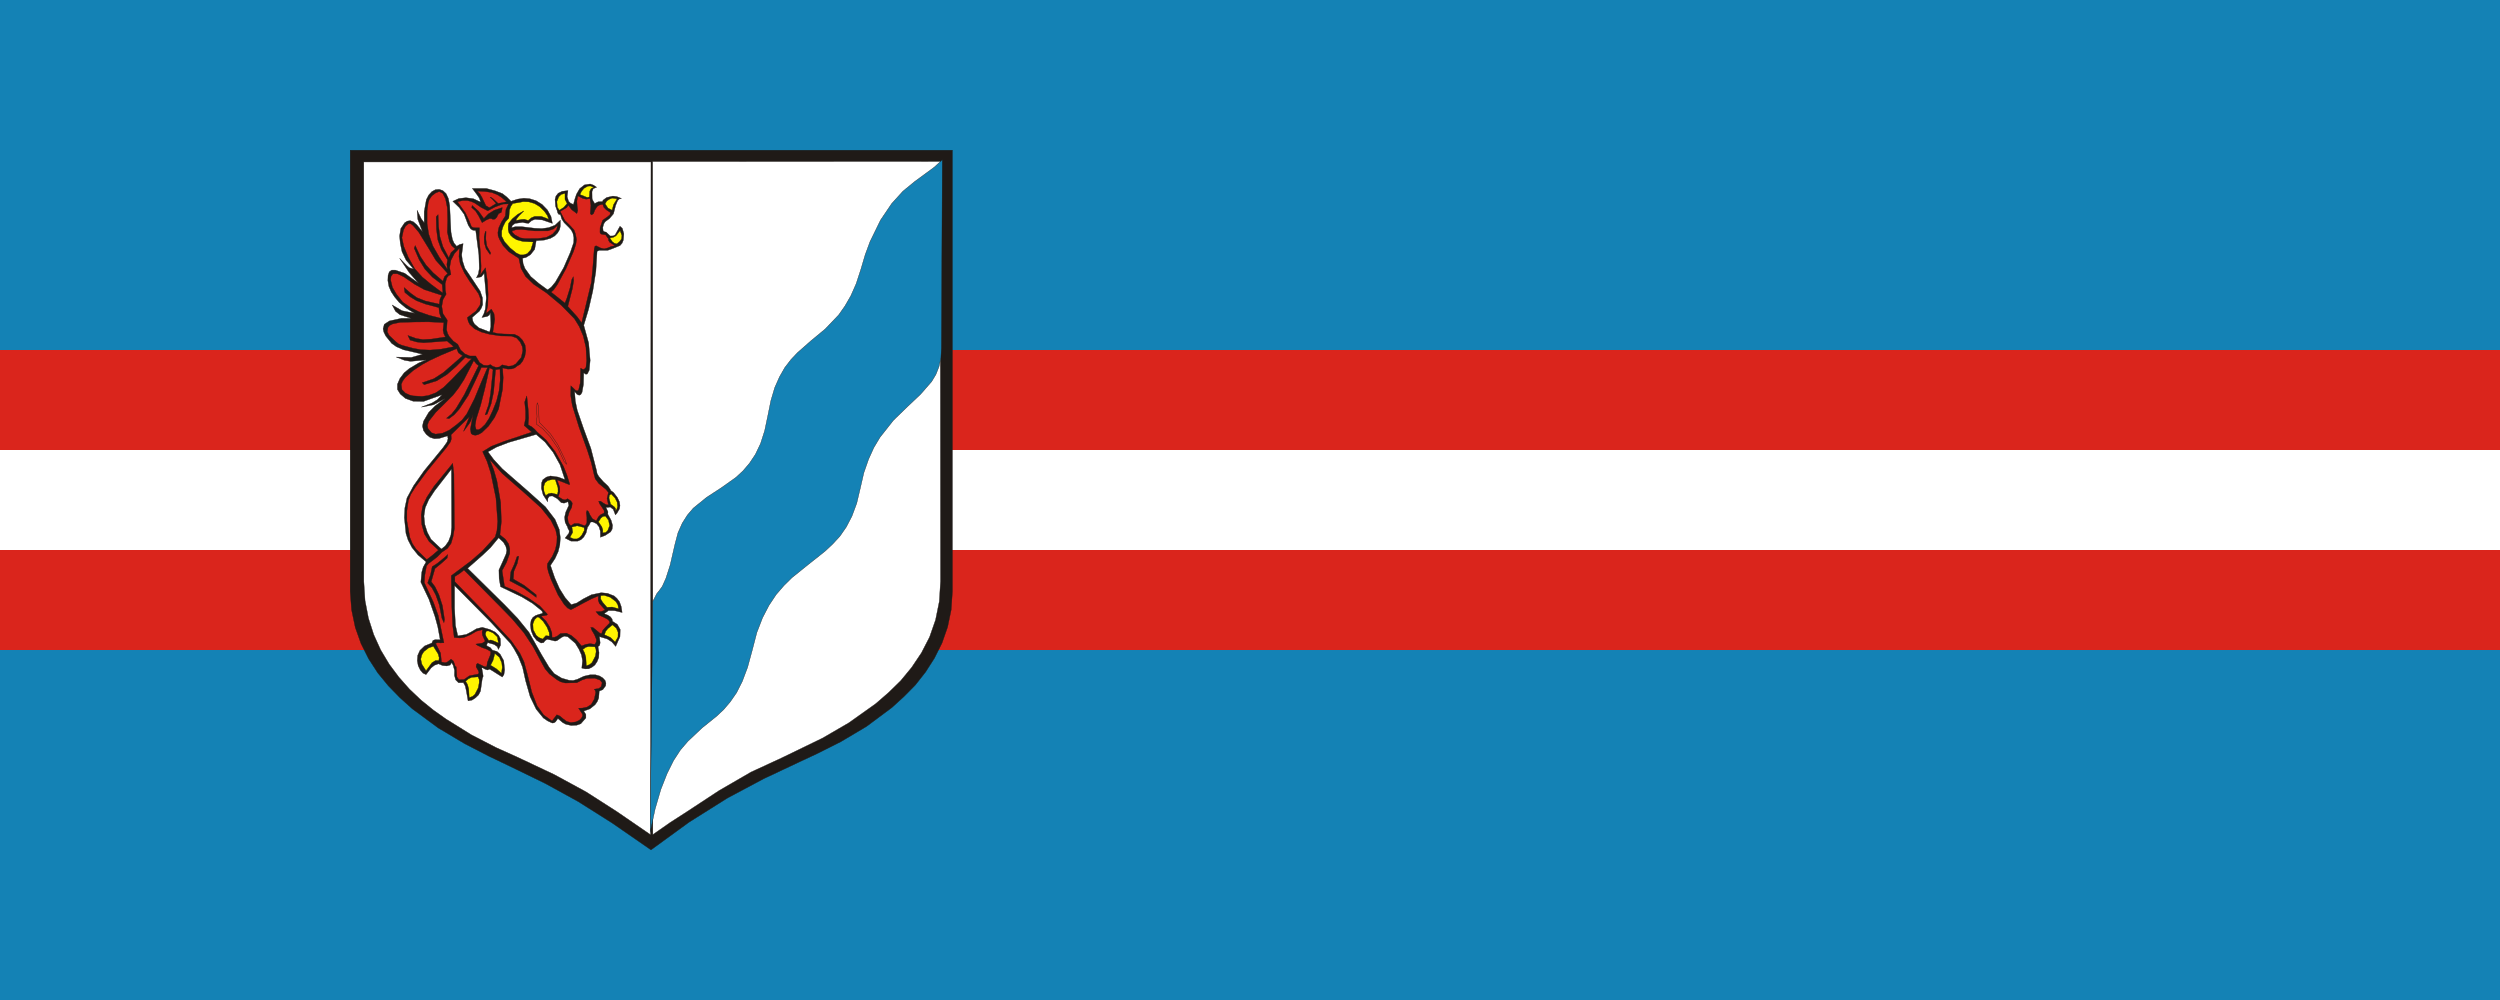 <?xml version="1.0" encoding="UTF-8" standalone="no"?>
<!-- Created with Inkscape (http://www.inkscape.org/) -->
<svg
   xmlns:svg="http://www.w3.org/2000/svg"
   xmlns="http://www.w3.org/2000/svg"
   version="1.0"
   width="5000"
   height="2000"
   viewBox="0 0 1608 1868"
   id="svg2"
   xml:space="preserve">
 <rect x="0" y="0" width="1608" height="1868" fill="#333333" stroke="none"/>
 <defs
   id="defs4">
  <style
   type="text/css"
   id="style6" />
 
  
  
 
   
   
   
   
   
   
   
   
   
   
   
   
   
   
   
   
   
   
   
   
   
   
   
   
   
   
   
   
   
   
   
   
   
   
   
   
   
   
   
   
   
   
  </defs>
 
<rect
   width="4670"
   height="186.8"
   x="-1531"
   y="840.6"
   style="opacity:1;fill:#ffffff;fill-opacity:1;fill-rule:evenodd;stroke:none;stroke-width:2;stroke-linecap:round;stroke-miterlimit:4;stroke-dasharray:none;stroke-dashoffset:0;stroke-opacity:1"
   id="rect2269" /><rect
   width="4670"
   height="186.8"
   x="-1531"
   y="653.8"
   style="opacity:1;fill:#da251c;fill-opacity:1;stroke:none;stroke-width:2;stroke-linecap:round;stroke-miterlimit:4;stroke-dasharray:none;stroke-dashoffset:0;stroke-opacity:1"
   id="rect2251" /><rect
   width="4670"
   height="653.8"
   x="-1531"
   y="-3.8191672e-014"
   style="opacity:1;fill:#1482b5;fill-opacity:1;fill-rule:evenodd;stroke:none;stroke-width:2;stroke-linecap:round;stroke-miterlimit:4;stroke-dasharray:none;stroke-dashoffset:0;stroke-opacity:1"
   id="rect2265" /><rect
   width="4670"
   height="186.8"
   x="-1531"
   y="1027.4"
   style="opacity:1;fill:#da251c;fill-opacity:1;fill-rule:evenodd;stroke:none;stroke-width:2;stroke-linecap:round;stroke-miterlimit:4;stroke-dasharray:none;stroke-dashoffset:0;stroke-opacity:1"
   id="rect2267" /><rect
   width="4670"
   height="653.8"
   x="-1531"
   y="1214.2"
   style="opacity:1;fill:#1482b5;fill-opacity:1;fill-rule:evenodd;stroke:none;stroke-width:2;stroke-linecap:round;stroke-miterlimit:4;stroke-dasharray:none;stroke-dashoffset:0;stroke-opacity:1"
   id="rect2271" /><g
   id="g3346"><polygon
     points="0.426,0.356 1607.57,0.356 1607.57,1177.8 1604.27,1227.02 1594.75,1272.92 1579.86,1315.52 1559.6,1356.05 1536.03,1392.86 1508.73,1427.6 1478.13,1458.62 1445.87,1487.98 1378.04,1538.44 1309.8,1578.97 1247.35,1610.4 1196.07,1634.39 1103.84,1677.81 1006.24,1729.92 904.912,1793.61 803.173,1867.64 699.78,1796.09 608.793,1738.61 520.702,1690.22 427.234,1644.73 371.816,1618.26 306.057,1584.34 235.336,1542.16 165.856,1490.88 133.183,1461.51 102.165,1429.67 74.042,1395.34 49.642,1357.71 29.376,1317.17 14.074,1274.16 4.148,1227.02 0.426,1177.39 0.426,0.356 "
     transform="matrix(0.7,0,0,0.7,-877.183,280.266)"
     style="fill:#1f1a17;fill-rule:evenodd;stroke:#1f1a17;stroke-width:0.9"
     id="_37305792" /><polygon
     points="801.932,1827.11 803.173,31.787 36.821,31.787 36.821,1151.33 40.129,1202.2 49.228,1249.35 63.289,1293.19 81.9,1334.13 104.647,1372.18 130.289,1406.51 158.825,1438.77 189.843,1468.13 222.515,1494.6 256.428,1518.59 324.254,1560.77 390.013,1594.68 448.74,1621.15 545.102,1666.65 630.299,1712.97 712.187,1765.49 801.932,1827.11 "
     transform="matrix(0.7,0,0,0.7,-877.183,280.266)"
     style="fill:#ffffff;fill-rule:evenodd;stroke:#1f1a17;stroke-width:0.9"
     id="_37304552" /><polygon
     points="808.135,1826.81 807.592,30.767 1575.08,30.495 1575.89,1150.89 1572.63,1204.4 1562.58,1253.85 1546.55,1299.76 1524.82,1341.87 1498.74,1380.72 1469.39,1416.31 1436.52,1448.37 1402.56,1477.71 1331.11,1528.51 1261.02,1569.26 1153.44,1621.43 1070.03,1660.01 984.724,1709.45 899.962,1765.14 854.048,1794.76 808.135,1826.81 "
     transform="matrix(0.7,0,0,0.7,-877.183,280.266)"
     style="fill:#ffffff;fill-rule:evenodd;stroke:#1f1a17;stroke-width:0.9"
     id="_37303456" /><polygon
     points="274.368,136.77 290.396,129.436 309.415,127.263 329.246,129.979 348.807,138.944 345.004,128.078 339.299,119.655 326.53,102.54 363.749,102.54 387.113,108.788 406.945,116.395 418.356,125.36 429.767,136.77 447.154,131.066 463.726,128.621 479.754,129.979 496.328,135.141 512.628,145.193 526.755,159.863 536.263,177.25 540.067,195.724 513.171,186.488 493.61,184.858 484.645,188.389 476.223,195.724 466.17,194.366 461.009,193.007 440.634,195.724 433.026,201.158 431.668,205.776 429.223,207.678 441.992,204.418 457.206,204.418 493.067,208.765 512.085,209.58 530.015,207.135 547.13,200.615 561.257,187.303 561.257,203.06 559.356,212.024 554.193,220.99 546.315,229.141 534.905,235.661 518.333,240.279 496.871,241.909 492.795,265.002 481.656,279.129 469.431,286.736 460.466,288.638 461.824,302.765 466.714,315.804 482.2,337.539 503.934,356.013 527.298,373.128 537.078,365.793 548.217,352.209 570.223,313.903 587.882,273.424 596.846,247.071 597.39,234.302 594.945,222.348 590.327,213.383 584.622,206.863 571.31,193.551 565.061,184.042 561.801,172.632 556.639,171.274 554.193,167.47 552.835,161.765 548.489,149.811 547.13,131.881 549.575,122.915 555.553,115.309 566.147,110.146 581.633,108.244 579.459,124.273 583.263,136.77 588.425,141.933 596.303,145.193 600.107,130.522 604.454,117.754 612.876,103.083 625.644,93.031 640.858,90.586 649.552,93.574 657.974,99.28 649.009,103.083 645.749,110.961 646.02,129.164 647.107,132.967 652.812,142.748 662.321,138.129 673.731,137.585 675.361,133.782 684.869,126.719 701.443,122.915 712.037,124.273 724.263,129.164 718.558,130.522 714.21,134.869 708.777,147.909 703.072,170.186 692.477,182.683 681.066,191.106 677.263,196.811 674.546,206.32 675.361,215.285 678.35,218.002 683.511,219.089 694.378,229.413 702.529,229.141 707.691,226.152 720.459,203.331 726.707,209.036 730.783,223.435 729.425,240.279 726.164,248.43 720.459,254.949 696.823,264.458 687.315,267.718 672.102,267.718 665.037,267.718 659.333,270.163 656.072,323.683 647.922,375.846 636.783,424.475 623.743,467.672 636.783,514.671 640.858,561.128 638.413,587.48 633.252,597.533 629.177,598.348 623.743,594.544 622.928,625.787 619.124,646.706 615.865,652.411 611.517,654.313 605.812,651.868 599.293,644.261 601.194,669.527 606.356,694.25 623.471,743.966 642.761,796.4 657.974,855.625 659.333,863.231 663.679,870.839 675.905,884.966 688.674,896.919 694.378,905.341 695.737,908.601 703.072,913.763 713.395,927.076 719.101,939.028 720.459,948.809 719.101,957.503 712.309,969.184 708.234,973.532 702.529,958.861 694.378,952.612 687.859,953.699 682.696,953.156 685.957,960.22 688.402,965.381 687.859,971.63 696.823,988.202 700.628,1001.51 699.54,1011.57 695.465,1018.9 681.066,1028.41 668.297,1033.3 668.026,1017 664.494,1005.32 657.974,997.167 648.465,992.549 642.217,992.549 637.598,1001.51 633.795,1006.68 629.992,1021.89 623.743,1032.76 616.408,1039.82 607.714,1043.62 589.783,1043.62 574.026,1035.47 584.079,1022.7 585.165,1016.19 581.633,1009.94 580.274,1005.32 577.558,1000.43 574.026,993.092 572.668,980.052 575.656,966.468 580.274,956.417 584.079,947.994 581.633,938.485 571.31,942.289 563.702,940.93 552.835,930.064 540.067,923 531.917,923.815 528.113,929.52 527.298,938.485 515.344,920.011 510.725,902.624 511.27,888.226 514.53,879.803 524.309,872.74 534.905,869.752 555.553,872.74 570.767,878.445 574.026,878.717 572.668,876.543 560.443,839.595 541.969,806.451 520.234,779.011 496.871,758.908 422.974,780.37 391.188,792.595 368.096,805.364 383.31,825.741 406.13,850.462 476.223,911.589 521.593,952.341 547.13,985.757 558.541,1012.92 561.257,1034.66 559.899,1053.68 555.553,1071.61 547.13,1090.08 534.905,1108.55 546.315,1141.7 559.084,1170.5 574.026,1194.4 590.327,1213.15 604.997,1208.8 622.384,1197.94 644.119,1186.8 670.199,1181.36 687.315,1182.99 704.974,1190.06 712.309,1196.58 719.101,1205.54 723.719,1218.31 726.164,1234.07 705.789,1229.18 689.76,1228.91 682.696,1234.07 677.806,1237.33 687.859,1241.13 694.922,1245.75 699.268,1251.46 700.628,1257.7 713.395,1265.85 721.003,1279.44 720.459,1298.46 709.049,1324.54 698.725,1312.58 686.5,1304.7 665.581,1298.46 667.482,1315.03 666.124,1321.55 661.778,1325.35 664.494,1341.11 663.679,1354.42 659.333,1365.29 653.355,1374.25 645.206,1380.5 636.783,1384.31 627.275,1384.58 618.581,1382.4 620.483,1362.84 617.766,1347.36 610.974,1332.14 601.194,1316.11 581.361,1299 572.125,1297.1 564.789,1300.36 552.292,1309.32 547.13,1310.41 540.067,1308.51 526.212,1305.52 520.506,1309.32 516.703,1314.48 509.639,1315.57 498.229,1308.51 489.263,1297.1 483.287,1282.43 481.384,1266.67 483.287,1254.99 487.905,1247.38 494.696,1242.49 502.032,1239.77 513.171,1236.51 514.53,1234.07 511.27,1229.18 487.362,1209.89 458.564,1192.5 401.784,1165.33 397.981,1143.6 397.437,1120.51 407.489,1098.5 416.454,1078.13 418.356,1068.35 415.911,1057.75 409.391,1046.61 396.622,1034.66 374.616,1061.28 354.241,1080.57 313.761,1116.16 412.651,1213.69 447.154,1249.55 477.581,1287.04 511.541,1347.36 531.102,1379.96 544.685,1397.07 564.789,1409.3 584.622,1415 595.488,1415.55 606.356,1412.56 624.286,1404.14 640.858,1400.33 654.713,1400.33 666.124,1403.59 674.546,1408.76 680.794,1415.55 682.968,1422.61 682.153,1429.67 674.546,1440 665.037,1443.8 663.679,1462.28 659.876,1471.78 654.17,1479.93 640.043,1491.34 623.743,1497.05 629.448,1506.29 629.448,1515.52 615.865,1531.01 604.997,1534.81 590.327,1535.63 575.928,1532.37 567.506,1527.75 554.738,1516.88 548.489,1525.85 544.414,1528.56 539.523,1529.11 527.298,1523.4 515.888,1515.52 496.871,1492.16 480.841,1459.02 468.617,1416.36 460.466,1379.96 449.055,1351.43 437.644,1330.78 428.137,1316.39 376.518,1260.69 278.987,1162.07 278.987,1223.2 281.432,1268.57 287.68,1296.55 310.23,1292.75 324.9,1285.14 337.397,1277.54 352.883,1273.73 373.258,1279.44 387.657,1286.5 396.622,1295.2 401.241,1304.16 401.784,1321.28 396.079,1332.69 392.818,1325.08 384.669,1319.37 367.281,1314.48 364.292,1321.55 367.553,1324.54 373.801,1327.25 380.05,1334.59 392.275,1338.12 400.697,1345.46 410.206,1362.84 412.651,1387.56 410.75,1399.79 406.402,1406.31 372.715,1385.12 366.738,1387.56 359.946,1385.12 354.241,1381.86 351.524,1381.86 354.241,1396.53 355.328,1404.14 352.883,1411.2 348.263,1443.8 343.102,1453.85 334.951,1461.73 325.443,1467.98 315.119,1469.88 310.23,1442.44 307.513,1430.22 302.622,1421.25 289.581,1421.52 281.975,1413.92 278.715,1401.69 278.987,1388.38 275.183,1374.8 271.108,1367.73 267.305,1374.25 258.339,1376.7 246.928,1375.61 236.062,1370.99 225.467,1374.8 216.501,1381.86 202.917,1399.79 194.767,1395.99 187.703,1387.84 181.998,1376.15 179.554,1362.84 180.64,1348.71 186.617,1335.4 199.114,1323.45 218.402,1315.57 221.392,1308.78 227.096,1306.61 240.68,1306.88 234.159,1271.83 226.553,1244.12 210.796,1199.02 189.061,1153.11 191.507,1126.48 195.311,1113.17 203.189,1099.05 181.455,1080.57 165.426,1060.74 155.102,1040.91 149.398,1023.25 145.05,981.138 146.408,955.057 152.114,928.434 169.773,895.832 197.484,856.44 248.83,793.682 259.154,779.011 261.599,770.319 260.241,762.711 238.235,769.504 225.195,770.319 213.241,766.514 203.732,758.908 196.126,748.584 193.409,736.63 196.126,723.862 209.981,700.226 227.096,682.839 253.449,663.278 222.75,679.851 190.42,686.099 219.489,674.688 233.073,666.267 245.842,652.955 196.126,670.885 168.686,670.342 147.768,662.734 134.184,651.053 126.576,638.828 126.576,624.972 133.097,609.758 144.507,594.544 158.634,582.862 183.357,568.192 203.189,560.041 161.623,563.845 145.593,561.128 123.317,552.435 163.525,553.521 193.681,544.827 143.148,533.145 124.131,524.995 111.363,516.03 95.334,496.198 90.172,485.602 88.27,477.181 91.531,464.955 105.386,455.989 136.629,449.198 163.525,449.198 133.097,439.417 121.415,430.18 112.721,413.608 138.802,428.822 172.489,435.614 148.854,421.215 131.194,406.545 118.97,391.874 110.004,378.291 103.756,363.892 101.039,348.406 101.582,334.551 104.843,325.042 111.363,320.424 120.872,320.424 145.865,328.845 182.813,355.469 157.819,326.672 132.281,288.638 151.299,308.198 157.819,313.903 169.773,317.707 149.669,293.799 138.802,271.25 134.184,249.244 132.281,229.413 135.542,209.58 145.865,194.094 152.657,189.748 160.535,188.389 169.23,191.649 178.195,199.528 193.409,218.002 180.912,184.585 179.01,160.678 190.148,183.498 198.027,194.094 198.027,164.21 203.732,132.424 209.981,120.198 218.402,110.961 227.911,105.8 237.964,104.985 247.743,108.244 256.437,116.395 262.414,129.164 265.946,147.909 269.478,219.089 273.281,238.377 277.628,248.43 284.692,256.851 292.298,252.233 301.807,249.788 298.004,279.672 299.906,294.886 306.425,315.261 324.9,342.7 347.177,376.389 353.426,394.319 353.969,412.25 350.708,421.215 345.275,429.908 325.987,446.752 327.888,456.804 332.235,464.412 343.917,474.463 372.715,485.602 375.703,471.475 375.703,459.793 374.344,433.984 371.9,440.232 366.195,444.035 352.068,446.752 357.229,436.972 361.032,424.475 363.749,395.134 358.044,328.845 350.165,338.354 337.397,340.799 342.559,330.476 345.004,316.077 343.917,279.672 335.494,214.742 327.888,213.926 322.183,210.666 315.934,201.158 311.859,190.563 304.524,171.274 291.483,153.343 274.368,136.77 "
     transform="matrix(0.7,0,0,0.7,-877.183,280.266)"
     style="fill:#1f1a17;fill-rule:evenodd;stroke:#1f1a17;stroke-width:0.9"
     id="_37297392" /><polygon
     points="807.83,1230.56 800.936,1820.87 814.248,1758.39 829.462,1706.23 846.034,1664.12 863.421,1629.07 881.896,1600.82 901.456,1578 939.763,1541.86 978.612,1510.62 997.087,1493.23 1014.47,1472.86 1031.59,1448.14 1046.8,1417.98 1060.93,1380.49 1073.43,1334.57 1085.65,1287.58 1100.87,1248.18 1118.25,1214.77 1137.27,1186.24 1158.19,1162.06 1179.38,1141.14 1223.94,1105.28 1267.4,1070.78 1287.78,1051.76 1307.34,1030.57 1324.46,1005.85 1339.4,977.05 1352.17,942.82 1361.68,902.611 1371.18,861.317 1383.68,825.455 1397.81,794.212 1414.38,766.501 1450.24,721.131 1487.73,684.728 1522.78,651.582 1552.12,617.895 1563.53,598.878 1571.68,578.23 1576.84,554.867 1578.2,528.514 1580.65,25.915 1559.73,45.203 1534.73,63.677 1506.21,84.597 1475.78,109.59 1445.62,142.735 1415.74,187.018 1387.76,244.342 1374.99,278.844 1363.31,318.237 1350.81,356.543 1336.68,388.6 1320.92,416.04 1304.08,439.948 1267.95,477.711 1230.18,508.954 1193.51,541.283 1176.66,559.213 1160.36,580.404 1146.24,605.126 1133.47,633.924 1123.14,668.699 1114.99,708.906 1106.57,749.114 1095.7,783.074 1081.85,812.144 1066.09,835.779 1048.7,856.155 1030.23,873.27 990.837,901.253 951.716,926.79 916.127,955.587 900.37,974.062 886.786,995.524 875.375,1021.06 867.226,1051.76 854.457,1107.18 843.046,1142.77 833.265,1164.51 824.572,1176.46 818.595,1183.8 814.248,1192.49 807.909,1204.67 807.83,1230.56 "
     transform="matrix(0.7,0,0,0.7,-877.183,280.266)"
     style="fill:#1482b5;fill-rule:evenodd;stroke:#1f1a17;stroke-width:0.9"
     id="_38623832" /><polygon
     points="259.799,318.226 238.064,285.624 220.949,255.739 210.081,224.497 205.735,196.514 205.735,162.012 208.723,140.549 211.441,132.128 218.504,122.075 228.556,114.469 238.336,110.665 247.573,115.556 254.909,130.226 259.799,154.404 260.614,188.365 259.799,219.335 265.504,244.33 271.481,255.196 280.717,263.619 269.58,273.671 263.602,287.798 247.845,257.641 239.967,231.561 236.434,204.665 235.076,172.336 229.915,178.041 230.73,211.728 234.533,239.982 243.77,265.52 260.342,293.231 258.441,304.913 259.799,318.226 "
     transform="matrix(0.7,0,0,0.7,-877.183,280.266)"
     style="fill:#da251c;fill-rule:evenodd;stroke:#1f1a17;stroke-width:0.9"
     id="_38622632" /><polygon
     points="247.878,381.801 217.722,359.523 193,339.148 172.624,316.598 155.509,286.17 143.826,258.188 138.393,234.009 142.74,213.361 148.444,202.766 156.595,196.246 161.757,196.518 168.278,201.407 183.491,219.339 210.931,263.894 229.133,294.321 260.647,329.367 252.226,337.789 247.878,350.014 221.798,327.465 203.052,307.09 187.838,284.269 173.982,254.928 171.266,261.991 184.85,293.235 200.063,317.956 219.895,339.148 245.976,358.98 247.878,381.801 "
     transform="matrix(0.7,0,0,0.7,-877.183,280.266)"
     style="fill:#da251c;fill-rule:evenodd;stroke:#1f1a17;stroke-width:0.9"
     id="_38621464" /><polygon
     points="243.905,449.349 210.761,440.927 183.593,431.419 161.043,420.008 140.94,406.153 124.096,384.963 113.229,366.488 108.339,346.656 109.426,337.147 114.587,330.084 126.269,330.084 142.841,337.962 172.726,358.338 198.807,372.737 245.263,387.679 240.102,397.73 238.2,411.314 201.252,402.893 178.431,393.927 162.403,382.517 144.471,367.031 146.373,380.072 161.043,392.026 177.617,402.078 201.252,411.043 237.113,420.552 238.743,435.222 243.905,449.349 "
     transform="matrix(0.7,0,0,0.7,-877.183,280.266)"
     style="fill:#da251c;fill-rule:evenodd;stroke:#1f1a17;stroke-width:0.9"
     id="_38620296" /><polygon
     points="277.017,524.845 243.058,531.365 213.445,533.81 188.451,532.723 167.532,528.92 139.55,521.313 129.769,517.509 121.618,510.99 104.231,494.417 99.341,484.909 101.243,473.498 106.133,467.793 113.74,463.989 133.572,459.914 174.595,458.828 209.369,458.556 250.393,460.457 248.219,480.562 250.393,490.613 254.74,498.764 217.792,504.469 194.699,505.827 176.225,502.839 154.492,494.961 160.468,507.185 178.398,512.348 196.602,514.25 259.087,509.631 277.017,524.845 "
     transform="matrix(0.7,0,0,0.7,-877.183,280.266)"
     style="fill:#da251c;fill-rule:evenodd;stroke:#1f1a17;stroke-width:0.9"
     id="_37688544" /><polygon
     points="536.616,379.152 543.407,373.174 553.188,359.32 576.009,317.21 596.385,270.752 602.633,251.735 604.535,238.695 601.546,223.481 597.743,213.157 585.517,199.846 573.563,188.435 560.796,163.713 569.76,158.551 578.454,153.389 582.529,147.141 591.495,159.094 605.35,169.417 607.795,161.268 606.165,149.585 605.35,136.273 608.067,122.418 621.379,129.21 630.072,131.112 640.396,129.754 642.841,147.684 641.754,161.268 641.211,169.962 644.743,173.222 649.905,169.417 653.165,160.453 659.685,150.4 665.934,146.597 674.355,144.696 677.344,152.845 683.593,159.366 694.731,166.701 693.917,172.407 687.667,177.84 674.355,187.077 667.292,207.452 667.02,219.678 668.922,223.481 672.182,224.839 681.963,226.198 687.667,234.348 690.112,236.793 689.569,240.596 692.83,246.031 707.229,255.267 697.176,257.17 687.667,261.244 678.159,263.689 668.379,261.244 656.968,255.539 653.708,256.625 651.807,263.146 648.004,312.591 644.199,352.799 618.118,461.198 605.894,444.625 581.171,417.187 593.396,369.914 596.928,348.452 595.841,338.128 591.495,346.551 587.419,367.469 578.726,395.452 573.563,408.493 536.616,379.152 "
     transform="matrix(0.7,0,0,0.7,-877.183,280.266)"
     style="fill:#da251c;fill-rule:evenodd;stroke:#1f1a17;stroke-width:0.9"
     id="_37686368" /><polygon
     points="404.167,126.175 418.023,138.129 395.203,142.475 382.434,130.521 377.271,126.718 373.468,125.903 379.444,131.065 390.04,142.747 371.838,153.886 362.601,148.453 352.006,126.175 346.3,116.394 339.237,109.603 360.971,110.689 378.63,113.406 392.757,119.112 404.167,126.175 "
     transform="matrix(0.7,0,0,0.7,-877.183,280.266)"
     style="fill:#da251c;fill-rule:evenodd;stroke:#1f1a17;stroke-width:0.9"
     id="_39091768" /><polygon
     points="279.666,1138.08 293.793,1129.12 304.117,1120.69 405.18,1222.84 432.891,1251.37 464.134,1288.32 488.856,1325.81 511.134,1367.38 520.642,1384.49 532.052,1398.07 551.885,1413.29 561.937,1418.99 574.162,1422.25 605.405,1421.44 618.989,1414.37 632.029,1410.03 653.22,1409.49 667.346,1414.65 672.781,1421.44 670.336,1431.76 664.087,1436.92 651.861,1438.83 654.579,1442.63 655.665,1447.79 651.861,1465.45 643.711,1479.58 632.301,1486.64 620.619,1489.09 610.024,1489.63 617.63,1501.31 620.075,1505.12 620.619,1510.01 617.63,1516.25 611.926,1521.69 602.688,1526.03 589.376,1527.94 577.965,1524.68 568.457,1517.61 560.307,1510.55 551.885,1507.02 539.117,1523.59 516.839,1507.56 499.18,1482.84 485.053,1446.43 472.827,1397.26 464.134,1365.47 453.267,1342.65 430.174,1309.51 366.602,1241.32 279.666,1151.94 279.666,1138.08 "
     transform="matrix(0.7,0,0,0.7,-877.183,280.266)"
     style="fill:#da251c;fill-rule:evenodd;stroke:#1f1a17;stroke-width:0.9"
     id="_37694456" /><polygon
     points="372.38,825.503 383.518,853.486 391.941,882.555 401.993,940.694 403.894,991.496 400.091,1026.81 414.762,1038.77 423.183,1050.99 426.443,1063.76 426.171,1076.53 417.478,1100.71 405.796,1122.44 412.316,1164.28 442.2,1177.05 475.889,1195.52 506.588,1216.72 525.876,1237.63 526.963,1239.54 524.518,1241.44 509.848,1243.88 523.16,1257.19 532.941,1272.68 538.645,1288.44 539.189,1300.66 546.253,1300.12 553.316,1296.86 561.467,1290.34 577.495,1289.25 590.807,1295.5 604.12,1306.91 617.975,1323.48 629.113,1319.14 640.524,1317.24 653.293,1319.14 657.096,1312.89 657.639,1306.37 652.478,1293.6 645.413,1281.65 642.425,1274.04 648.131,1274.04 657.639,1281.65 666.605,1289.25 671.494,1290.61 674.211,1282.19 681.275,1274.04 693.229,1261.81 692.143,1257.19 688.338,1252.85 676.657,1246.6 663.888,1240.89 656.281,1231.93 670.951,1231.39 680.732,1227.31 665.246,1209.65 662.258,1200.69 662.802,1189.82 643.783,1197.97 625.038,1207.75 589.449,1226.77 580.483,1222.15 571.518,1212.64 555.217,1187.38 536.744,1146.62 529.408,1125.98 526.42,1113.21 526.963,1103.7 539.732,1084.68 548.154,1065.66 551.957,1047.73 552.501,1031.16 548.698,1013.23 535.929,987.693 509.848,954.821 464.478,914.069 406.611,863.537 372.38,825.503 "
     transform="matrix(0.7,0,0,0.7,-877.183,280.266)"
     style="fill:#da251c;fill-rule:evenodd;stroke:#1f1a17;stroke-width:0.9"
     id="_37693432" /><polygon
     points="461.12,535.441 457.045,553.371 442.375,570.758 433.409,575.649 422.815,577.007 405.97,573.203 398.635,578.909 389.669,579.996 380.705,577.007 374.999,572.66 366.578,575.105 356.525,574.29 345.658,566.955 335.335,549.568 319.578,549.568 306.266,543.862 295.127,533.539 287.519,518.326 275.567,509.903 264.699,497.406 260.352,489.528 257.635,479.476 259.537,453.938 248.127,436.822 244.866,416.991 248.127,399.059 256.548,384.66 254.375,373.522 253.832,356.678 258.178,341.192 262.798,335.487 269.317,332.228 265.786,313.754 269.317,294.193 278.826,275.719 292.139,261.592 290.78,284.685 294.04,303.702 305.451,328.424 318.762,349.343 342.941,383.302 348.647,398.516 347.016,413.73 336.15,429.758 313.057,447.146 315.502,457.198 319.578,465.348 332.346,477.031 350.549,485.724 372.554,491.701 402.167,496.048 430.964,496.591 444.82,501.752 454.057,512.076 459.762,524.574 461.12,535.441 "
     transform="matrix(0.7,0,0,0.7,-877.183,280.266)"
     style="fill:#da251c;fill-rule:evenodd;stroke:#1f1a17;stroke-width:0.9"
     id="_39092128" /><polygon
     points="469.068,535.441 467.166,520.227 460.374,507.458 450.593,497.406 438.64,491.701 410.386,490.886 394.629,489.8 381.045,486.539 386.206,451.493 384.305,436.822 377.241,424.597 362.842,436.007 367.733,414.544 368.548,384.66 366.646,349.615 361.483,314.297 345.998,334.944 349.258,324.62 349.801,309.406 347.9,271.644 344.368,233.609 345.455,207.528 334.044,207.528 327.796,206.713 323.721,203.725 317.472,187.696 307.964,167.864 286.773,137.979 300.9,134.719 313.126,134.719 323.721,137.435 333.229,141.783 350.073,153.193 367.733,162.158 386.75,152.106 400.333,146.944 408.483,144.228 423.154,143.685 416.091,158.898 414.461,176.014 404.137,192.043 397.074,207.256 394.629,220.025 395.172,228.991 398.975,238.499 408.483,255.071 423.97,271.644 450.593,289.031 456.299,315.656 468.524,337.389 490.258,358.309 524.489,381.4 564.154,414.544 598.929,450.135 611.968,471.325 622.564,496.591 629.628,526.475 631.53,562.337 629.628,580.267 624.465,585.429 620.662,585.157 615.501,582.169 614.414,621.562 610.067,640.036 606.807,642.752 602.189,641.394 589.42,629.169 588.876,654.706 593.223,681.602 611.153,739.469 633.431,801.411 643.755,833.74 651.361,866.341 654.35,877.208 663.587,889.706 683.147,905.734 689.668,913.885 685.865,929.914 689.668,947.029 683.691,946.486 675.541,941.868 668.477,936.977 663.587,937.52 666.032,944.041 672.281,953.006 678.257,962.515 677.986,968.764 668.477,973.382 662.772,979.087 657.067,989.682 647.015,983.978 640.494,973.925 636.148,964.416 632.344,961.7 630.443,967.676 632.073,980.173 632.073,993.485 630.171,998.92 626.367,1002.72 609.795,996.745 598.385,996.745 589.42,1002.72 585.073,998.105 582.356,992.942 580.726,980.445 585.073,965.774 591.593,953.549 593.223,942.139 589.42,936.433 580.726,930.457 574.206,933.717 567.957,932.359 555.732,925.024 560.079,911.983 559.535,899.215 552.471,880.196 576.922,889.706 585.073,892.965 586.431,891.879 578.824,867.429 569.859,844.607 547.581,804.943 523.402,773.972 499.767,752.781 492.703,745.174 485.096,738.654 475.316,733.22 476.674,714.746 475.587,693.013 471.784,656.065 466.078,672.637 468.524,696.273 468.524,716.648 464.72,735.122 485.096,752.781 410.386,777.775 377.241,790.544 353.877,804.943 365.831,831.295 375.611,861.723 389.466,928.827 394.084,991.041 392.183,1015.22 387.565,1032.34 352.519,1070.64 322.635,1096.72 270.201,1135.84 271.559,1216.8 274.004,1268.42 278.08,1300.75 292.479,1302.11 304.16,1300.75 322.091,1293.14 337.305,1284.18 353.877,1279.83 352.519,1286.62 353.334,1294.5 360.669,1310.8 353.062,1315.96 335.946,1318.41 340.293,1321.94 353.334,1328.19 364.743,1331.99 375.611,1338.51 374.796,1346.66 370.993,1356.17 366.646,1367.04 364.743,1378.99 358.224,1378.45 351.704,1375.19 340.293,1369.76 337.305,1372.74 336.49,1379.27 341.652,1387.96 344.096,1393.66 342.467,1398.28 318.287,1403.17 304.16,1412.95 290.576,1413.5 285.143,1405.89 283.513,1379.27 280.525,1377.09 278.623,1370.84 275.906,1363.78 269.657,1358.62 259.333,1366.5 253.629,1368.13 244.12,1366.22 241.675,1342.32 228.363,1316.51 234.067,1314.61 240.86,1315.42 250.641,1314.88 235.427,1242.07 222.658,1207.02 198.207,1154.32 199.565,1135.03 204.183,1109.76 209.889,1103.24 220.756,1095.09 233.252,1085.31 244.935,1073.36 260.148,1063.03 269.657,1049.72 274.819,1032.34 278.623,1010.06 277.264,864.168 274.004,836.185 224.288,897.313 205.271,926.111 193.86,950.289 190.056,973.382 191.415,998.92 198.478,1024.18 210.976,1044.56 235.97,1067.65 218.854,1082.32 204.726,1092.92 176.202,1064.94 166.421,1050.27 159.628,1033.69 151.75,989.682 151.75,963.058 155.825,935.075 162.074,919.046 174.027,900.03 205.814,856.833 257.704,793.532 268.299,778.318 270.472,770.712 269.657,759.844 318.83,711.487 302.802,750.88 318.287,729.96 322.635,722.354 328.339,706.324 321.275,744.631 323.178,756.585 327.524,759.844 334.587,761.203 342.467,759.301 351.704,754.14 369.634,736.753 385.663,713.931 396.53,691.11 407.125,638.134 408.755,607.435 407.125,581.354 421.252,584.614 431.576,584.07 439.727,581.354 446.246,576.193 453.854,571.845 460.917,562.88 466.622,550.111 469.068,535.441 "
     transform="matrix(0.7,0,0,0.7,-877.183,280.266)"
     style="fill:#da251c;fill-rule:evenodd;stroke:#1f1a17;stroke-width:0.9"
     id="_37692216" /><polygon
     points="454.498,279.815 443.631,274.654 427.33,261.341 412.388,244.769 404.781,230.099 404.781,215.972 408.585,203.746 414.562,191.792 423.798,181.74 425.7,159.463 429.233,150.226 434.122,142.891 462.105,137.728 477.047,138.272 491.989,142.619 506.117,151.041 518.342,162.994 527.035,175.22 530.295,185.272 524.59,182.283 510.463,177.122 492.804,177.122 483.839,180.925 475.417,187.989 465.365,184.729 457.214,185.272 443.087,187.989 444.175,184.186 451.238,175.22 464.007,162.451 447.706,171.417 433.036,183.641 423.255,195.595 422.169,204.018 422.169,212.711 424.07,220.59 428.961,227.926 435.481,233.902 444.99,239.607 461.562,243.954 489.001,245.313 482.48,266.231 472.972,276.555 462.92,279.815 454.498,279.815 "
     transform="matrix(0.7,0,0,0.7,-877.183,280.266)"
     style="fill:#fff500;fill-rule:evenodd;stroke:#1f1a17;stroke-width:0.9"
     id="_38204112" /><polygon
     points="502.18,236.107 466.861,236.379 454.093,234.206 440.237,226.598 433.717,220.35 432.087,216.004 443.498,212.471 457.897,211.928 492.943,215.732 527.988,215.732 542.93,210.841 554.341,200.518 551.081,212.743 540.214,224.696 523.642,233.119 502.18,236.107 "
     transform="matrix(0.7,0,0,0.7,-877.183,280.266)"
     style="fill:#da251c;fill-rule:evenodd;stroke:#1f1a17;stroke-width:0.9"
     id="_38203320" /><polygon
     points="571.052,830.8 554.48,794.94 534.105,765.056 513.729,743.321 497.157,731.368 499.058,711.535 497.972,692.246 499.058,677.033 500.417,674.588 503.134,685.454 504.764,726.206 534.92,757.448 554.752,786.789 574.856,828.627 578.117,838.951 571.052,830.8 "
     transform="matrix(0.7,0,0,0.7,-877.183,280.266)"
     style="fill:none;fill-rule:evenodd;stroke:#1f1a17;stroke-width:0.9"
     id="_38202528" /><polygon
     points="496.881,1193.71 464.281,1169.53 426.517,1149.7 429.234,1125.52 438.2,1105.96 445.806,1084.77 450.425,1084.22 446.35,1103.24 437.385,1123.89 435.755,1144.81 465.096,1161.92 496.881,1186.92 496.881,1193.71 "
     transform="matrix(0.7,0,0,0.7,-877.183,280.266)"
     style="fill:#1f1a17;fill-rule:evenodd;stroke:#1f1a17;stroke-width:0.9"
     id="_38201360" /><polygon
     points="245.23,1249.34 238.437,1214.29 228.928,1187.4 218.606,1168.11 207.195,1155.34 214.801,1133.33 219.42,1111.6 232.733,1103.18 253.108,1086.6 260.715,1079.54 259.356,1088.78 243.327,1103.18 226.755,1116.76 216.704,1151.81 226.755,1165.12 237.079,1186.58 246.588,1215.92 252.293,1252.87 250.663,1261.29 245.23,1249.34 "
     transform="matrix(0.7,0,0,0.7,-877.183,280.266)"
     style="fill:#1f1a17;fill-rule:evenodd;stroke:#1f1a17;stroke-width:0.9"
     id="_38699504" /><polygon
     points="573.702,115.579 573.702,131.88 579.406,142.747 570.442,153.07 558.488,160.677 553.326,152.526 551.968,137.584 557.13,124.544 563.378,118.567 573.702,115.579 "
     transform="matrix(0.7,0,0,0.7,-877.183,280.266)"
     style="fill:#fff500;fill-rule:evenodd;stroke:#1f1a17;stroke-width:0.9"
     id="_38698712" /><polygon
     points="522.047,922.191 529.654,917.028 537.804,915.398 553.29,919.202 555.191,911.595 554.92,901.271 547.856,879.537 540.249,878.994 527.48,881.982 520.144,887.959 516.885,898.011 517.428,910.237 522.047,922.191 "
     transform="matrix(0.7,0,0,0.7,-877.183,280.266)"
     style="fill:#fff500;fill-rule:evenodd;stroke:#1f1a17;stroke-width:0.9"
     id="_38889648" /><polygon
     points="514.1,1304.97 522.522,1296 532.03,1297.09 531.487,1287.58 525.51,1272.91 515.458,1257.69 504.047,1246.83 499.429,1246.29 492.366,1253.35 488.019,1264.76 488.833,1279.97 496.984,1295.19 504.047,1300.89 514.1,1304.97 "
     transform="matrix(0.7,0,0,0.7,-877.183,280.266)"
     style="fill:#fff500;fill-rule:evenodd;stroke:#1f1a17;stroke-width:0.9"
     id="_38888976" /><polygon
     points="202.846,1389.73 218.603,1368.27 228.112,1362.29 237.077,1362.29 237.892,1354.69 235.175,1344.64 222.406,1324.26 209.637,1328.61 197.14,1338.39 191.707,1347.08 188.719,1358.49 191.707,1372.07 202.846,1389.73 "
     transform="matrix(0.7,0,0,0.7,-877.183,280.266)"
     style="fill:#fff500;fill-rule:evenodd;stroke:#1f1a17;stroke-width:0.9"
     id="_37669016" /><polygon
     points="716.746,1224.17 699.631,1219.55 685.775,1220.37 674.093,1206.79 668.931,1198.09 669.203,1189.13 678.168,1188.31 694.468,1193.47 709.682,1205.16 714.844,1213.85 716.746,1224.17 "
     transform="matrix(0.7,0,0,0.7,-877.183,280.266)"
     style="fill:#fff500;fill-rule:evenodd;stroke:#1f1a17;stroke-width:0.9"
     id="_37668808" /><polygon
     points="396.221,1315.56 381.55,1309.31 375.844,1307.41 370.14,1308.77 363.077,1297.9 361.174,1291.38 363.62,1283.78 369.325,1283.23 382.094,1288.94 392.961,1298.99 396.221,1315.56 "
     transform="matrix(0.7,0,0,0.7,-877.183,280.266)"
     style="fill:#fff500;fill-rule:evenodd;stroke:#1f1a17;stroke-width:0.9"
     id="_37668032" /><polygon
     points="707.474,1312.91 694.977,1300.69 678.948,1293.62 682.208,1284.39 687.914,1277.32 700.411,1267 710.734,1275.96 715.354,1286.83 715.082,1299.6 707.474,1312.91 "
     transform="matrix(0.7,0,0,0.7,-877.183,280.266)"
     style="fill:#fff500;fill-rule:evenodd;stroke:#1f1a17;stroke-width:0.9"
     id="_38272176" /><polygon
     points="404.167,1396.36 390.312,1384.13 375.098,1374.89 381.891,1361.31 386.509,1343.38 398.734,1353.7 404.982,1368.37 406.341,1380.6 404.167,1396.36 "
     transform="matrix(0.7,0,0,0.7,-877.183,280.266)"
     style="fill:#fff500;fill-rule:evenodd;stroke:#1f1a17;stroke-width:0.9"
     id="_38271640" /><polygon
     points="630.654,1376.49 629.296,1353.12 625.765,1341.44 621.145,1332.75 628.753,1327.04 636.904,1324.87 653.476,1325.68 656.192,1331.93 656.735,1339 654.834,1350.41 645.868,1367.79 639.62,1372.96 630.654,1376.49 "
     transform="matrix(0.7,0,0,0.7,-877.183,280.266)"
     style="fill:#fff500;fill-rule:evenodd;stroke:#1f1a17;stroke-width:0.9"
     id="_38270864" /><polygon
     points="318.076,1461.26 316.717,1437.89 313.457,1426.21 308.568,1417.52 316.174,1411 324.596,1407.19 341.712,1405.83 344.7,1412.9 344.7,1421.86 342.255,1435.18 333.289,1452.56 327.041,1458 318.076,1461.26 "
     transform="matrix(0.7,0,0,0.7,-877.183,280.266)"
     style="fill:#fff500;fill-rule:evenodd;stroke:#1f1a17;stroke-width:0.9"
     id="_38292112" /><polygon
     points="586.946,1033.45 594.281,1020.13 592.108,1006.01 606.235,1002.75 624.71,1007.37 625.253,1014.97 618.461,1027.74 612.756,1033.99 605.692,1037.79 596.727,1037.79 586.946,1033.45 "
     transform="matrix(0.7,0,0,0.7,-877.183,280.266)"
     style="fill:#fff500;fill-rule:evenodd;stroke:#1f1a17;stroke-width:0.9"
     id="_38291320" /><polygon
     points="674.362,1021.53 674.634,1013.65 671.917,1005.5 662.952,992.186 669.472,982.134 674.634,978.059 681.426,976.7 689.848,987.839 692.836,1002.24 687.674,1015.55 681.97,1020.71 674.362,1021.53 "
     transform="matrix(0.7,0,0,0.7,-877.183,280.266)"
     style="fill:#fff500;fill-rule:evenodd;stroke:#1f1a17;stroke-width:0.9"
     id="_38215344" /><polygon
     points="708.8,963.249 708.8,957.001 705.81,952.654 695.487,945.047 691.14,928.475 692.226,921.139 696.846,917.608 707.169,928.475 712.874,939.613 713.961,951.295 712.331,957.544 708.8,963.249 "
     transform="matrix(0.7,0,0,0.7,-877.183,280.266)"
     style="fill:#fff500;fill-rule:evenodd;stroke:#1f1a17;stroke-width:0.9"
     id="_38215016" /><polygon
     points="712.773,130.148 703.264,145.905 699.461,160.576 688.322,154.871 680.715,143.46 685.333,135.854 692.125,131.235 699.461,128.246 712.773,130.148 "
     transform="matrix(0.7,0,0,0.7,-877.183,280.266)"
     style="fill:#fff500;fill-rule:evenodd;stroke:#1f1a17;stroke-width:0.9"
     id="_38214224" /><polygon
     points="720.719,214.916 709.852,228.771 702.789,232.846 693.28,234.748 700.344,245.072 705.234,248.603 711.754,250.505 719.361,244.257 724.522,237.193 725.609,228.228 720.719,214.916 "
     transform="matrix(0.7,0,0,0.7,-877.183,280.266)"
     style="fill:#fff500;fill-rule:evenodd;stroke:#1f1a17;stroke-width:0.9"
     id="_37558088" /><polygon
     points="650.522,99.685 643.459,102.945 639.654,110.009 638.568,125.223 633.135,126.581 626.885,124.136 613.574,118.702 617.921,110.009 624.441,102.13 634.493,96.425 641.556,95.882 650.522,99.685 "
     transform="matrix(0.7,0,0,0.7,-877.183,280.266)"
     style="fill:#fff500;fill-rule:evenodd;stroke:#1f1a17;stroke-width:0.9"
     id="_37557792" /><polygon
     points="367.082,580.473 350.51,619.323 332.308,663.334 311.66,704.086 299.163,720.386 285.579,732.069 265.204,747.282 246.73,755.704 228.256,758.148 217.389,754.345 207.88,742.935 206.522,733.97 210.325,723.646 228.8,700.01 274.713,654.369 289.655,635.08 304.054,612.802 330.406,561.728 336.654,570.15 343.174,575.311 305.412,652.195 283.134,689.415 270.908,704.629 257.597,715.496 264.117,716.855 278.516,705.987 291.556,691.317 315.464,654.912 334.753,614.705 350.51,580.201 367.082,580.473 "
     transform="matrix(0.7,0,0,0.7,-877.183,280.266)"
     style="fill:#da251c;fill-rule:evenodd;stroke:#1f1a17;stroke-width:0.9"
     id="_37556232" /><polygon
     points="400.194,584.446 400.737,614.603 397.749,642.585 391.228,669.209 380.906,695.29 370.853,716.481 360.529,732.239 349.663,742.561 342.87,746.366 336.622,745.822 333.905,736.042 336.622,718.383 348.575,680.62 359.986,636.065 372.211,581.186 381.72,585.806 375.2,649.377 370.038,679.533 360.529,706.701 366.235,704.799 376.558,677.088 383.079,646.932 388.512,586.349 400.194,584.446 "
     transform="matrix(0.7,0,0,0.7,-877.183,280.266)"
     style="fill:#da251c;fill-rule:evenodd;stroke:#1f1a17;stroke-width:0.9"
     id="_37550248" /><polygon
     points="324.698,556.632 272.265,611.511 249.987,633.244 228.797,647.915 208.693,655.251 191.849,657.424 168.485,656.066 158.433,653.621 147.566,648.458 138.601,639.494 136.698,625.367 140.503,616.401 147.566,606.893 168.485,588.418 192.12,572.661 211.954,561.794 243.468,547.123 284.491,530.008 289.652,541.419 300.52,549.026 249.444,593.581 223.906,610.153 192.664,621.02 197.826,626.181 231.514,615.857 258.953,598.742 283.131,577.552 307.854,552.829 315.462,556.089 324.698,556.632 "
     transform="matrix(0.7,0,0,0.7,-877.183,280.266)"
     style="fill:#da251c;fill-rule:evenodd;stroke:#1f1a17;stroke-width:0.9"
     id="_38296056" /><polygon
     points="352.513,193.723 343.276,175.793 334.853,162.481 324.802,153.788 325.889,147.81 343.004,163.296 357.131,182.857 369.357,170.36 385.114,160.579 406.304,153.516 404.946,161.937 403.587,166.556 396.796,169.545 394.08,174.163 391.633,179.324 387.015,184.215 381.311,185.03 377.506,183.129 372.617,182.857 363.379,186.932 352.513,193.723 "
     transform="matrix(0.7,0,0,0.7,-877.183,280.266)"
     style="fill:#1f1a17;fill-rule:evenodd;stroke:#1f1a17;stroke-width:0.9"
     id="_37615704" /><polygon
     points="363.109,217.564 362.294,236.854 365.01,255.87 375.606,274.887 373.704,278.692 363.109,263.478 358.491,247.72 357.947,231.691 361.207,217.02 363.109,217.564 "
     transform="matrix(0.7,0,0,0.7,-877.183,280.266)"
     style="fill:#1f1a17;fill-rule:evenodd;stroke:#1f1a17;stroke-width:0.9"
     id="_37615528" /><polygon
     points="216.091,1038.75 206.31,1020.27 199.519,999.08 197.344,976.802 200.606,954.526 210.113,933.063 225.599,909.428 270.698,851.289 271.241,1006.69 269.339,1027.06 263.091,1043.91 254.125,1056.68 243.802,1064.83 216.091,1038.75 "
     transform="matrix(0.7,0,0,0.7,-877.183,280.266)"
     style="fill:#ffffff;fill-rule:evenodd;stroke:#1f1a17;stroke-width:0.9"
     id="_38245856" /></g></svg>